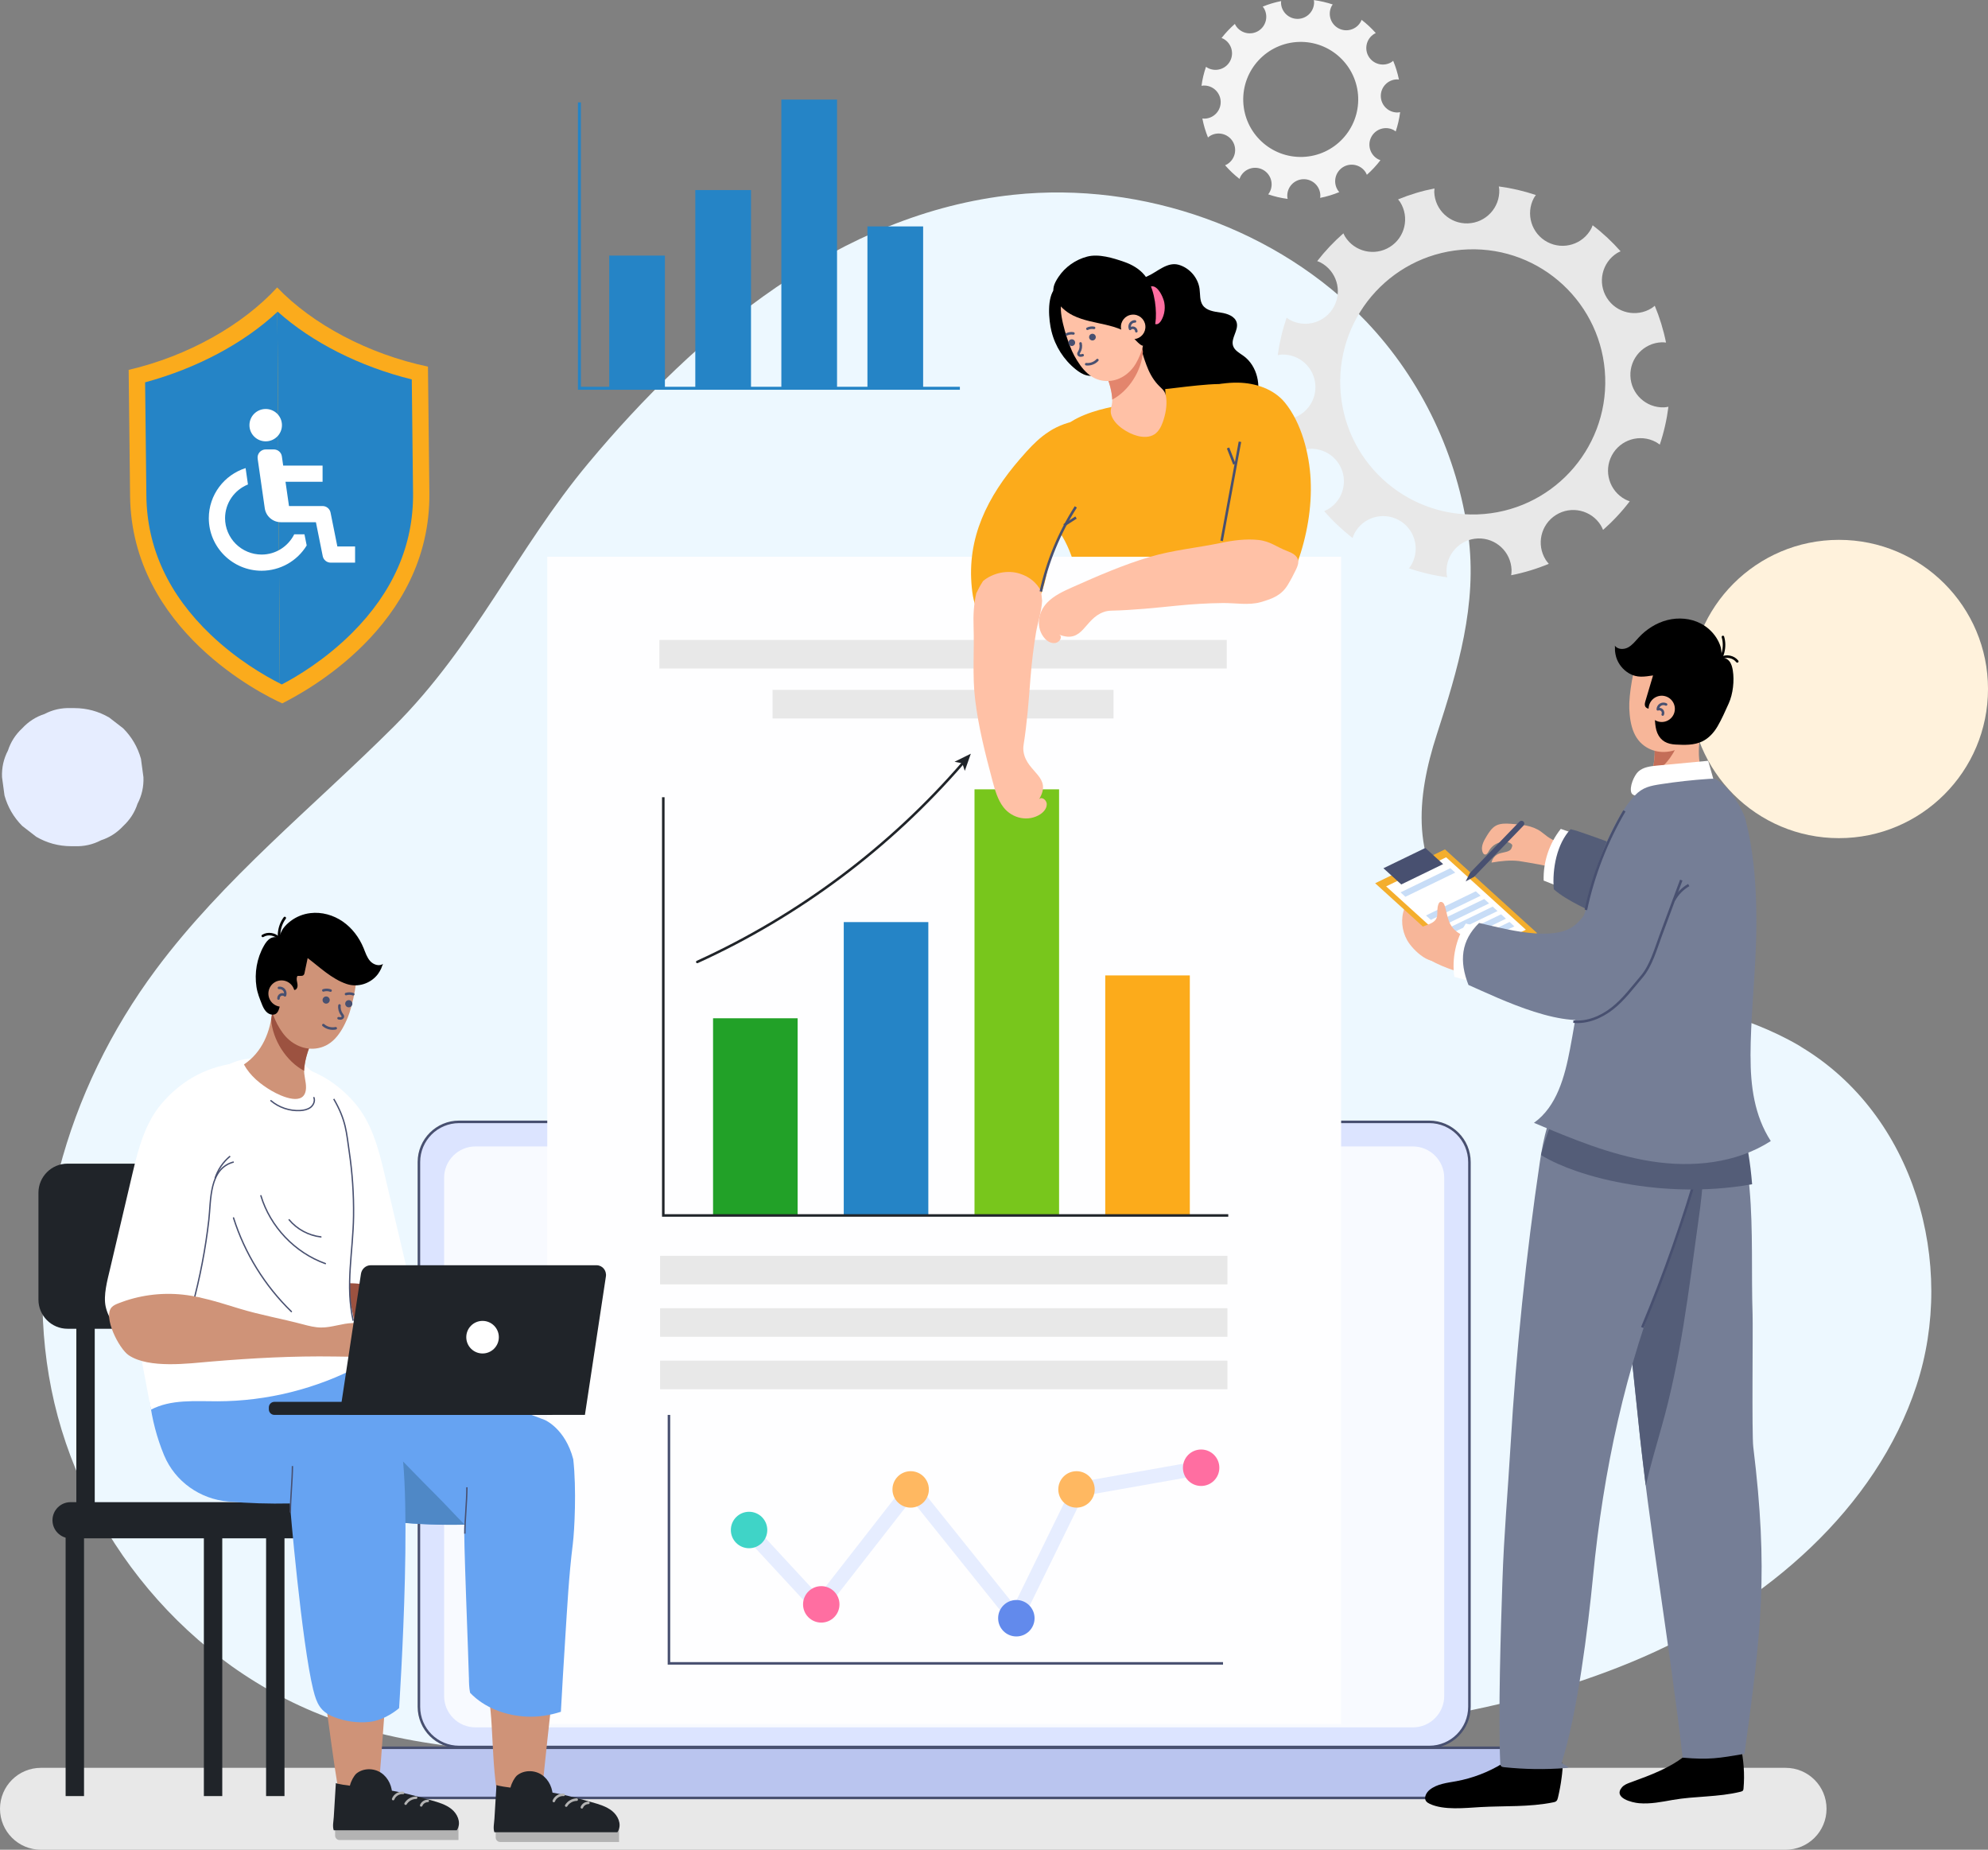 <svg width="588" height="547" viewBox="0 0 588 547" fill="none" xmlns="http://www.w3.org/2000/svg">
<rect x="0" y="0" width="588" height="547" fill="#808080" stroke="none"/>
<g clip-path="url(#clip0_51_5)">
<path d="M528.136 547H12.106C5.414 547 0 541.584 0 534.888C0 528.193 5.414 522.777 12.106 522.777H528.136C534.829 522.777 540.242 528.193 540.242 534.888C540.242 541.584 534.829 547 528.136 547Z" fill="#E8E8E8"/>
<path d="M532.611 309.488C532.394 309.352 532.176 309.23 531.945 309.093C516.289 299.976 497.83 296.465 480.052 292.069C463.525 287.986 444.972 282.502 432.281 270.458C416.856 255.816 419.005 235.634 424.936 217.303C431.166 198.06 437.042 178.668 434.28 158.241C431.138 134.957 420.665 112.476 404.015 95.002C378.185 67.894 338.153 53.523 299.808 57.592C248.351 63.049 206.088 98.54 174.001 136.998C152.944 162.229 140.525 190.875 116.504 214.84C92.768 238.519 66.094 259.857 46.125 286.694C19.533 322.416 6.584 367.964 15.207 410.886C23.845 453.808 55.375 492.974 98.562 508.474C126.066 518.34 156.236 518.544 185.644 518.626C246.746 518.789 307.915 518.939 368.813 514.312C408.885 511.264 449.501 505.943 486.01 490.02C522.519 474.098 554.851 446.133 566.821 409.825C578.71 373.748 566.345 329.643 532.598 309.515L532.611 309.488Z" fill="#EDF8FF"/>
<path d="M41.691 224.393C40.725 220.937 38.971 217.929 36.441 215.384C35.067 214.323 33.693 213.261 32.305 212.186C29.122 210.335 25.695 209.41 22.009 209.396H21.002C18.186 209.288 15.575 209.873 13.14 211.152C10.61 211.968 8.42 213.384 6.57 215.371C4.584 217.221 3.169 219.412 2.353 221.944C1.075 224.38 0.49 226.992 0.598 229.809C0.843 231.619 1.088 233.429 1.333 235.239C2.299 238.696 4.053 241.703 6.584 244.248C7.957 245.31 9.331 246.371 10.719 247.446C13.902 249.297 17.329 250.222 21.015 250.236H22.022C24.838 250.345 27.449 249.76 29.884 248.48C32.414 247.664 34.604 246.249 36.454 244.262C38.44 242.411 39.855 240.22 40.671 237.689C41.95 235.253 42.534 232.64 42.426 229.823C42.181 228.013 41.936 226.203 41.691 224.393Z" fill="#E6EDFF"/>
<path d="M543.915 247.854C568.262 247.854 588 228.108 588 203.749C588 179.39 568.262 159.643 543.915 159.643C519.568 159.643 499.83 179.39 499.83 203.749C499.83 228.108 519.568 247.854 543.915 247.854Z" fill="#FFF2DC"/>
<path d="M378.96 0.313C377.056 0.694 375.219 1.238 373.478 1.96C373.587 2.096 373.696 2.218 373.791 2.368C375.219 4.654 374.526 7.675 372.24 9.118C369.955 10.547 366.935 9.853 365.494 7.566C365.398 7.403 365.33 7.226 365.249 7.063C363.807 8.329 362.488 9.73 361.304 11.241C361.467 11.309 361.644 11.363 361.807 11.445C364.188 12.71 365.099 15.677 363.834 18.059C362.569 20.44 359.604 21.352 357.223 20.086C357.033 19.991 356.87 19.855 356.707 19.746C356.081 21.556 355.632 23.434 355.374 25.38C355.578 25.353 355.768 25.299 355.986 25.299C358.679 25.203 360.95 27.313 361.046 30.021C361.141 32.715 359.033 34.988 356.326 35.083C356.094 35.083 355.863 35.056 355.632 35.042C355.999 36.988 356.571 38.866 357.291 40.649C357.468 40.499 357.645 40.35 357.836 40.227C360.121 38.798 363.14 39.492 364.582 41.779C366.011 44.065 365.317 47.086 363.032 48.529C362.814 48.665 362.583 48.76 362.352 48.869C363.644 50.352 365.072 51.713 366.623 52.91C366.704 52.679 366.786 52.448 366.908 52.216C368.173 49.835 371.139 48.923 373.519 50.189C375.899 51.454 376.811 54.421 375.546 56.803C375.423 57.047 375.26 57.265 375.097 57.469C376.947 58.109 378.865 58.558 380.851 58.817C380.796 58.572 380.755 58.313 380.742 58.054C380.647 55.36 382.755 53.087 385.462 52.992C388.155 52.897 390.427 55.006 390.522 57.714C390.522 57.986 390.508 58.259 390.467 58.517C392.426 58.136 394.33 57.551 396.126 56.803C395.963 56.612 395.786 56.422 395.65 56.19C394.222 53.904 394.915 50.883 397.201 49.44C399.486 48.011 402.505 48.705 403.947 50.992C404.083 51.223 404.192 51.454 404.287 51.686C405.77 50.379 407.103 48.937 408.3 47.372C408.069 47.29 407.851 47.208 407.634 47.1C405.253 45.834 404.342 42.867 405.607 40.486C406.872 38.104 409.837 37.193 412.217 38.458C412.435 38.581 412.626 38.717 412.816 38.866C413.428 37.043 413.877 35.138 414.122 33.164C413.904 33.205 413.687 33.246 413.469 33.26C410.776 33.355 408.504 31.245 408.409 28.537C408.314 25.843 410.422 23.57 413.129 23.475C413.347 23.475 413.564 23.502 413.768 23.516C413.374 21.597 412.802 19.746 412.068 17.977C411.918 18.099 411.769 18.236 411.605 18.345C409.32 19.773 406.301 19.079 404.859 16.793C403.43 14.507 404.124 11.486 406.409 10.043C406.573 9.934 406.763 9.866 406.926 9.785C405.648 8.342 404.247 7.036 402.723 5.865C402.655 6.029 402.601 6.192 402.519 6.355C401.254 8.737 398.289 9.649 395.908 8.383C393.528 7.117 392.617 4.151 393.882 1.769C393.963 1.606 394.086 1.47 394.181 1.32C392.385 0.721 390.522 0.286 388.604 0.027C388.631 0.191 388.672 0.354 388.672 0.517C388.767 3.212 386.659 5.484 383.952 5.58C381.259 5.675 378.987 3.565 378.892 0.857C378.892 0.68 378.919 0.504 378.933 0.327L378.96 0.313ZM384.115 12.398C393.501 12.071 401.376 19.406 401.717 28.796C402.043 38.186 394.711 46.065 385.326 46.406C375.94 46.732 368.064 39.397 367.724 30.007C367.398 20.617 374.73 12.738 384.115 12.398Z" fill="#F4F4F4"/>
<path d="M196.662 75.582H180.19V115.184H196.662V75.582Z" fill="#2584C6"/>
<path d="M222.125 56.204H205.653V115.184H222.125V56.204Z" fill="#2584C6"/>
<path d="M247.575 29.449H231.103V115.17H247.575V29.449Z" fill="#2584C6"/>
<path d="M273.039 66.955H256.566V115.184H273.039V66.955Z" fill="#2584C6"/>
<path d="M171.375 30.279V114.816H283.907" stroke="#2584C6" stroke-width="0.88" stroke-miterlimit="10"/>
<path d="M424.283 55.727C420.542 56.462 416.938 57.551 413.51 58.966C413.714 59.239 413.945 59.47 414.136 59.769C416.951 64.274 415.591 70.207 411.089 73.024C406.586 75.841 400.656 74.48 397.84 69.976C397.636 69.663 397.514 69.323 397.35 68.996C394.507 71.486 391.909 74.235 389.597 77.216C389.923 77.352 390.263 77.447 390.59 77.624C395.283 80.114 397.065 85.939 394.575 90.634C392.086 95.329 386.264 97.111 381.572 94.621C381.204 94.43 380.892 94.172 380.551 93.941C379.327 97.492 378.443 101.208 377.913 105.018C378.307 104.95 378.688 104.868 379.11 104.855C384.415 104.664 388.876 108.815 389.066 114.136C389.257 119.443 385.108 123.907 379.79 124.097C379.327 124.111 378.878 124.057 378.429 124.002C379.164 127.826 380.266 131.514 381.708 135.025C382.048 134.739 382.388 134.44 382.782 134.181C387.285 131.364 393.215 132.725 396.031 137.23C398.847 141.734 397.486 147.668 392.984 150.485C392.562 150.757 392.1 150.947 391.651 151.138C394.181 154.05 396.997 156.717 400.057 159.085C400.22 158.623 400.37 158.173 400.615 157.724C403.104 153.029 408.926 151.247 413.619 153.737C418.311 156.227 420.093 162.052 417.604 166.747C417.346 167.223 417.046 167.645 416.734 168.053C420.365 169.305 424.147 170.203 428.051 170.707C427.955 170.217 427.86 169.714 427.847 169.196C427.656 163.889 431.805 159.425 437.123 159.235C442.428 159.044 446.89 163.195 447.08 168.516C447.094 169.06 447.039 169.577 446.971 170.108C450.835 169.346 454.562 168.203 458.098 166.733C457.772 166.352 457.445 165.971 457.173 165.536C454.358 161.031 455.718 155.098 460.22 152.281C464.722 149.464 470.653 150.825 473.469 155.329C473.741 155.765 473.945 156.241 474.149 156.704C477.046 154.145 479.699 151.315 482.038 148.239C481.589 148.076 481.14 147.926 480.719 147.695C476.026 145.204 474.244 139.38 476.733 134.685C479.223 129.99 485.044 128.207 489.737 130.698C490.159 130.929 490.54 131.215 490.92 131.487C492.131 127.894 492.988 124.138 493.478 120.287C493.056 120.355 492.634 120.45 492.185 120.464C486.881 120.654 482.419 116.504 482.229 111.183C482.038 105.875 486.187 101.412 491.505 101.221C491.941 101.208 492.349 101.262 492.77 101.303C492.009 97.52 490.88 93.873 489.438 90.416C489.139 90.661 488.853 90.919 488.513 91.124C484.011 93.941 478.08 92.58 475.264 88.075C472.449 83.571 473.809 77.637 478.311 74.82C478.638 74.616 478.991 74.48 479.331 74.317C476.829 71.486 474.067 68.901 471.061 66.614C470.939 66.941 470.83 67.268 470.667 67.581C468.177 72.276 462.356 74.058 457.663 71.568C452.97 69.078 451.188 63.253 453.677 58.558C453.854 58.231 454.072 57.959 454.276 57.673C450.753 56.489 447.094 55.632 443.312 55.129C443.353 55.455 443.435 55.768 443.448 56.095C443.639 61.402 439.49 65.866 434.172 66.056C428.867 66.247 424.405 62.096 424.215 56.775C424.215 56.422 424.256 56.081 424.283 55.727ZM434.226 73.745C455.854 72.983 474.013 89.899 474.775 111.55C475.536 133.188 458.629 151.355 436.987 152.118C415.36 152.88 397.201 135.964 396.425 114.313C395.664 92.675 412.571 74.507 434.213 73.745H434.226Z" fill="#E8E8E8"/>
<path d="M367.82 105.263C366.636 104.392 365.167 103.671 364.718 102.283C363.984 100.037 366.378 97.71 365.793 95.424C365.29 93.505 363.018 92.729 361.059 92.444C359.101 92.144 356.856 91.886 355.727 90.239C354.802 88.878 355.02 87.068 354.802 85.435C354.367 82.142 351.837 79.216 348.64 78.304C345.24 77.338 342.275 80.427 339.432 81.666C336.33 83.013 334.44 85.666 333.746 89.014C333.079 92.212 333.555 95.546 334.249 98.731C334.943 101.915 335.868 105.086 336.113 108.352C336.385 111.986 335.569 115.184 334.576 118.613C333.909 120.94 333.746 124.206 334.997 126.356C336.235 128.466 338.724 129.459 341.078 130.14C345.634 131.46 350.45 132.167 355.142 131.46C359.59 130.793 363.902 128.711 366.799 125.295C368.853 123.58 370.513 121.416 371.438 118.899C373.179 114.163 371.9 108.243 367.833 105.263H367.82Z" fill="black"/>
<path d="M344.206 88.783C344.777 90.756 344.519 92.961 343.485 94.743C343.145 95.329 342.615 95.927 341.935 95.873C341.159 95.819 340.724 94.975 340.479 94.226C339.799 92.199 339.377 90.076 339.2 87.939C339.092 86.633 339.336 84.265 341.2 84.714C342.642 85.068 343.812 87.504 344.179 88.769L344.206 88.783Z" fill="#FF6EA1"/>
<path d="M344.192 120.831C342.819 125.608 335.052 127.921 330.577 122.41C330.032 121.729 329.516 121.022 329.026 120.301C324.211 121.253 317.029 123.349 313.819 127.268C312.785 128.534 312.268 130.14 311.805 131.718C310.119 137.434 308.731 143.245 307.63 149.11C307.507 149.777 307.385 150.485 307.616 151.124C307.888 151.913 308.622 152.431 309.289 152.961C315.954 158.214 317.695 166.706 319.899 174.368C323.231 186.003 324.755 202.116 328.087 213.751C338.983 214.595 384.401 204.28 389.855 199.489C382.02 185.377 375.682 159.915 373.193 142.197C372.145 134.685 369.193 127.54 366.323 120.518C365.657 118.872 365.045 115.075 363.793 114.013C362.134 112.598 346.314 114.993 344.641 115.048C344.696 115.987 344.75 116.912 344.764 117.851C344.791 118.94 344.465 119.892 344.192 120.831Z" fill="#FCAB1B"/>
<path d="M328.006 113.129C327.475 111.469 326.768 109.89 325.87 108.434C328.577 108.352 331.107 107.481 333.324 105.903C334.412 105.127 335.392 104.215 336.317 103.262C336.643 102.922 337.16 102.065 337.691 101.439C336.97 102.283 338.738 106.991 339.092 107.957C339.826 109.972 340.874 111.972 342.315 113.578C343.744 115.17 344.682 115.429 344.941 117.674C345.213 120.042 344.709 122.655 343.907 124.873C343.404 126.261 342.669 127.649 341.431 128.452C339.976 129.378 338.099 129.337 336.426 128.901C333.61 128.166 329.747 125.812 328.74 122.873C328.21 121.335 328.808 120.545 328.944 118.953C329.121 117.021 328.604 114.98 328.019 113.142L328.006 113.129Z" fill="#FFC1A6"/>
<path d="M328.958 118.164C328.958 118.001 328.958 117.851 328.944 117.688C328.808 116.15 328.482 114.599 328.006 113.129C327.475 111.469 326.768 109.89 325.87 108.434C328.577 108.352 331.107 107.481 333.324 105.903C334.412 105.127 335.392 104.215 336.317 103.262C336.643 102.922 337.16 102.065 337.691 101.439C337.772 102.31 337.895 103.181 338.044 104.038C337.677 109.618 333.855 115.633 328.958 118.178V118.164Z" fill="#E3856D"/>
<path d="M311.016 98.01C312.091 102.392 314.648 106.406 318.171 109.223C319.137 109.999 320.184 110.693 321.381 110.992C322.578 111.292 323.925 111.156 324.891 110.393C326.265 109.305 326.496 107.345 326.591 105.59C326.782 102.31 326.89 99.003 326.278 95.778C325.666 92.552 324.279 89.395 321.871 87.163C319.899 85.34 314.499 82.7 312.118 85.204C309.534 87.939 310.2 94.73 311.003 97.996L311.016 98.01Z" fill="black"/>
<path d="M313.832 90.293C314.295 87.204 317.777 89.504 320.606 88.198C323.068 87.055 324.932 86.075 327.706 86.265C330.168 86.442 332.631 87.408 334.358 89.218C334.82 89.708 335.256 90.212 335.65 90.715C336.738 92.539 337.759 94.403 338.52 96.39C338.52 96.431 338.534 96.485 338.548 96.526C338.806 100.486 337.854 104.215 335.99 107.44C334.181 110.57 330.93 112.761 327.312 112.68C325.38 112.639 323.503 111.999 321.789 110.53C320.076 109.06 318.824 107.141 317.736 105.168C316.077 102.16 313.315 93.682 313.832 90.293Z" fill="#FFC1A6"/>
<path d="M327.298 96.091C323.939 95.301 320.47 94.811 317.382 93.287C315.124 92.171 313.057 90.334 312.037 87.994C311.003 85.612 311.71 83.938 313.084 81.883C315.029 78.944 318.158 76.766 321.558 75.882C324.972 74.984 329.244 76.304 332.522 77.447C334.793 78.236 336.97 79.488 338.507 81.339C341.173 84.564 342.084 90.117 341.867 94.199C341.771 95.941 341.309 97.506 340.833 99.153C340.452 100.514 339.758 102.051 338.18 102.242C337.092 102.378 334.929 99.289 333.828 98.595C332.086 97.506 330.114 96.812 328.142 96.308C327.856 96.24 327.584 96.172 327.298 96.104V96.091Z" fill="black"/>
<path d="M322.13 99.792C322.184 100.337 322.674 100.731 323.218 100.677C323.762 100.622 324.156 100.133 324.102 99.588C324.047 99.044 323.558 98.649 323.014 98.704C322.47 98.758 322.075 99.248 322.13 99.792Z" fill="#485070"/>
<path d="M323.599 96.962C322.932 96.826 322.238 96.921 321.626 97.22" stroke="#485070" stroke-width="0.75" stroke-miterlimit="10" stroke-linecap="round"/>
<path d="M316.022 101.425C316.077 101.97 316.566 102.364 317.11 102.31C317.654 102.255 318.049 101.766 317.994 101.221C317.94 100.677 317.45 100.282 316.906 100.337C316.362 100.391 315.968 100.881 316.022 101.425Z" fill="#485070"/>
<path d="M317.491 98.608C316.825 98.472 316.131 98.567 315.519 98.867" stroke="#485070" stroke-width="0.75" stroke-miterlimit="10" stroke-linecap="round"/>
<path d="M319.6 101.548C319.804 102.405 319.654 103.331 319.205 104.079C319.083 104.27 318.947 104.487 318.987 104.705C319.028 104.95 319.273 105.113 319.504 105.141C319.749 105.168 319.994 105.1 320.225 105.032" stroke="#485070" stroke-width="0.75" stroke-miterlimit="10" stroke-linecap="round"/>
<path d="M324.578 106.474C323.748 107.372 322.483 107.835 321.273 107.699" stroke="#485070" stroke-width="0.75" stroke-miterlimit="10" stroke-linecap="round"/>
<path d="M338.765 96.295C338.969 98.282 337.527 100.064 335.528 100.269C333.542 100.473 331.76 99.03 331.556 97.03C331.352 95.043 332.794 93.26 334.793 93.056C336.779 92.852 338.561 94.294 338.765 96.295Z" fill="#FFC1A6"/>
<path d="M335.705 95.043C335.174 95.029 334.644 95.301 334.358 95.751C334.072 96.2 334.032 96.785 334.249 97.261C334.535 96.948 335.011 96.826 335.405 96.975C335.8 97.125 336.086 97.533 336.099 97.955" stroke="#485070" stroke-width="0.75" stroke-linecap="round" stroke-linejoin="round"/>
<path d="M422.732 331.752H135.792C129.226 331.752 123.903 337.077 123.903 343.646V504.718C123.903 511.287 129.226 516.612 135.792 516.612H422.732C429.298 516.612 434.621 511.287 434.621 504.718V343.646C434.621 337.077 429.298 331.752 422.732 331.752Z" fill="#DCE4FF" stroke="#485070" stroke-width="0.75" stroke-miterlimit="10"/>
<path d="M457.622 516.843H100.902C100.902 525.036 107.54 531.677 115.728 531.677H442.782C450.97 531.677 457.608 525.036 457.608 516.843H457.622Z" fill="#BAC5EF" stroke="#485070" stroke-width="0.75" stroke-miterlimit="10"/>
<path d="M417.876 339.019H140.648C135.517 339.019 131.357 343.18 131.357 348.314V501.52C131.357 506.653 135.517 510.815 140.648 510.815H417.876C423.007 510.815 427.166 506.653 427.166 501.52V348.314C427.166 343.18 423.007 339.019 417.876 339.019Z" fill="#F8FAFF"/>
<path d="M283.39 335.222C283.39 336.501 282.356 337.522 281.091 337.522C279.826 337.522 278.793 336.488 278.793 335.222C278.793 333.956 279.826 332.922 281.091 332.922C282.356 332.922 283.39 333.956 283.39 335.222Z" fill="#333333"/>
<path d="M161.867 164.637L161.867 509.807H396.67V164.637H161.867Z" fill="#FEFEFF"/>
<path d="M300.828 482.427L269.584 443.479L242.407 478.317L218.847 452.842L221.935 449.997L242.134 471.839L269.529 436.715L299.958 474.643L317.627 438.566L354.911 431.966L355.632 436.103L320.456 442.322L300.828 482.427Z" fill="#E6EDFF"/>
<path d="M360.651 434.034C360.651 431.054 358.244 428.645 355.265 428.645C352.286 428.645 349.878 431.054 349.878 434.034C349.878 437.015 352.286 439.423 355.265 439.423C358.244 439.423 360.651 437.015 360.651 434.034Z" fill="#FF6EA1"/>
<path d="M305.997 478.535C305.997 475.555 303.59 473.146 300.611 473.146C297.632 473.146 295.224 475.555 295.224 478.535C295.224 481.515 297.632 483.924 300.611 483.924C303.59 483.924 305.997 481.515 305.997 478.535Z" fill="#628AEC"/>
<path d="M323.789 440.444C323.789 437.464 321.381 435.055 318.403 435.055C315.424 435.055 313.016 437.464 313.016 440.444C313.016 443.424 315.424 445.833 318.403 445.833C321.381 445.833 323.789 443.424 323.789 440.444Z" fill="#FFB861"/>
<path d="M269.353 445.833C272.328 445.833 274.739 443.42 274.739 440.444C274.739 437.468 272.328 435.055 269.353 435.055C266.378 435.055 263.966 437.468 263.966 440.444C263.966 443.42 266.378 445.833 269.353 445.833Z" fill="#FFB861"/>
<path d="M242.91 479.828C245.885 479.828 248.296 477.415 248.296 474.439C248.296 471.462 245.885 469.05 242.91 469.05C239.935 469.05 237.523 471.462 237.523 474.439C237.523 477.415 239.935 479.828 242.91 479.828Z" fill="#FF6EA1"/>
<path d="M226.941 452.447C226.941 449.467 224.533 447.058 221.554 447.058C218.575 447.058 216.168 449.467 216.168 452.447C216.168 455.427 218.575 457.836 221.554 457.836C224.533 457.836 226.941 455.427 226.941 452.447Z" fill="#3FD4C7"/>
<path d="M197.859 418.412V491.885H361.739" stroke="#485070" stroke-width="0.75" stroke-miterlimit="10"/>
<path d="M235.918 301.119H210.904V359.241H235.918V301.119Z" fill="#22A128"/>
<path d="M274.576 272.677H249.561V359.241H274.576V272.677Z" fill="#2584C6"/>
<path d="M206.238 284.462C236.272 270.785 263.286 250.549 284.859 225.577" stroke="#202429" stroke-width="0.75" stroke-miterlimit="10" stroke-linecap="round"/>
<path d="M287.144 222.883L285.363 227.959L284.628 225.727L282.329 225.264L287.144 222.883Z" fill="#202429"/>
<path d="M313.247 233.416H288.233V359.241H313.247V233.416Z" fill="#78C61C"/>
<path d="M351.919 288.449H326.904V359.241H351.919V288.449Z" fill="#FCAB1B"/>
<path d="M196.186 235.756V359.432H363.29" stroke="#202429" stroke-width="0.75" stroke-miterlimit="10"/>
<path d="M363.045 371.367H195.234V379.818H363.045V371.367Z" fill="#E8E8E8"/>
<path d="M329.352 204.007H228.505V212.458H329.352V204.007Z" fill="#E8E8E8"/>
<path d="M362.841 189.242H195.03V197.693H362.841V189.242Z" fill="#E8E8E8"/>
<path d="M363.045 386.867H195.234V395.318H363.045V386.867Z" fill="#E8E8E8"/>
<path d="M363.045 402.367H195.234V410.818H363.045V402.367Z" fill="#E8E8E8"/>
<path d="M356.679 114.367C354.721 114.83 352.776 115.374 350.858 115.919C350.531 116.014 350.191 116.109 349.946 116.327C349.593 116.64 349.47 117.116 349.375 117.579C348.11 123.73 349.837 131.868 353.796 136.808C354.993 138.305 356.407 139.598 357.7 141.013C358.978 142.401 360.678 143.653 361.821 145.123C363.154 146.824 363.712 149.573 364.337 151.6C365.752 156.268 366.636 161.099 366.949 165.958C367.153 169.196 367.303 172.871 369.792 174.953C372.254 177.021 376.144 176.491 378.674 174.531C381.204 172.571 382.646 169.509 383.721 166.488C386.523 158.65 388.06 150.185 387.652 141.843C387.285 134.236 384.959 125.077 380.048 119.062C376.756 115.034 371.343 113.238 366.147 113.156C362.95 113.102 359.794 113.632 356.679 114.367Z" fill="#FCAB1B"/>
<path d="M361.331 159.943C363.14 150.172 364.936 140.401 366.745 130.63" stroke="#485070" stroke-width="0.75" stroke-miterlimit="10"/>
<path d="M363.222 132.467C363.848 134.059 364.473 135.665 365.099 137.257" stroke="#485070" stroke-width="0.75" stroke-miterlimit="10"/>
<path d="M326.414 180.995C327.081 180.75 327.802 180.614 328.577 180.587C335.174 180.437 341.622 179.757 348.273 179.09C352.735 178.641 357.196 178.382 361.631 178.328C365.208 178.273 369.357 179.063 372.852 178.069C376.539 177.021 379.055 175.987 380.905 172.939C381.803 171.455 382.605 169.945 383.326 168.421C383.748 167.523 384.142 166.556 383.952 165.645C383.666 164.297 382.184 163.481 380.728 162.95C377.64 161.807 375.723 160.038 372.172 159.67C368.568 159.303 364.759 159.766 361.127 160.541C354.054 162.025 346.967 162.637 340.03 164.706C332.182 167.046 324.687 170.312 317.26 173.619C314.539 174.83 311.737 176.123 309.779 178.151C306.759 181.254 306.432 185.881 309.003 188.779C309.751 189.623 310.894 190.358 312.2 190.127C313.506 189.895 314.376 188.181 313.274 187.677C320.416 190.426 320.606 183.077 326.414 180.995Z" fill="#FFC1A6"/>
<path d="M304.079 182.125L304.134 181.689C304.025 181.961 303.916 182.22 303.807 182.492C303.902 182.37 303.998 182.247 304.079 182.125Z" fill="#FCAB1B"/>
<path d="M322.606 126.874C322.198 126.098 321.599 125.458 320.783 124.982C318.471 123.635 313.628 125.703 311.561 126.846C311.112 127.091 310.69 127.35 310.255 127.649C307.752 129.228 305.562 131.392 303.644 133.501C302.978 134.236 302.325 134.971 301.685 135.719C292.096 146.81 285.893 159.017 287.444 173.864C287.77 177.049 288.409 180.464 290.776 182.615C292.653 184.316 295.401 184.901 297.89 184.438C300.257 184.003 302.42 182.723 304.188 181.09L304.12 181.703C304.243 181.417 304.351 181.131 304.474 180.832C308.255 177.158 309.139 172.081 310.064 167.128V167.101C313.07 159.711 316.077 152.335 319.083 144.946C320.524 141.421 325.163 131.718 322.592 126.887L322.606 126.874Z" fill="#FCAB1B"/>
<path d="M307.276 236.45C311.411 229.687 303.862 228.557 302.773 222.515C302.651 221.821 302.624 221.086 302.746 220.311C303.794 213.724 304.27 207.219 304.787 200.496C305.14 196.006 305.684 191.528 306.419 187.092C306.922 184.098 308.078 180.777 308.228 177.675C308.16 176.681 308.038 175.688 307.874 174.722C306.664 172.449 304.719 170.639 301.658 169.646C298.053 168.475 293.714 169.373 290.776 171.809C290.015 172.966 289.348 174.191 288.763 175.429C288.001 178.641 287.838 182.043 287.961 185.35C288.205 192.59 287.552 199.721 288.423 206.892C289.402 215.003 291.416 222.883 293.497 230.694C294.258 233.552 295.075 236.505 296.802 238.723C299.455 242.112 304.161 243.037 307.629 240.832C308.622 240.193 309.602 239.145 309.602 237.825C309.602 236.505 307.997 235.416 307.262 236.437L307.276 236.45Z" fill="#FFC1A6"/>
<path d="M307.861 174.926C309.792 166.066 313.315 157.547 318.198 149.899" stroke="#485070" stroke-width="0.75" stroke-miterlimit="10"/>
<path d="M314.716 155.329L318.253 153.043" stroke="#485070" stroke-width="0.75" stroke-miterlimit="10"/>
<path d="M104.819 326.05C109.879 331.834 111.96 339.645 113.674 346.953C115.892 356.397 118.122 365.855 120.339 375.3C120.856 377.518 121.387 379.75 121.455 382.036C121.564 385.697 120.516 390.337 119.659 393.862C118.558 398.38 115.851 398.108 111.838 397.699C105.472 397.073 96.821 395.141 92.523 389.956C90.483 387.493 89.829 384.186 89.231 381.042C88.428 376.715 87.612 372.387 86.81 368.046C83.504 350.355 80.199 332.106 83.94 314.496C92.849 315.816 99.623 320.089 104.819 326.036V326.05Z" fill="white"/>
<path d="M114.164 382.009C116.98 383.342 119.673 385.057 122.38 386.69C126.678 389.276 131.167 391.099 135.574 393.508C136.825 394.188 138.104 394.869 139.478 395.114C141.831 395.536 144.32 394.637 146.701 394.964C149.87 395.386 152.577 398.217 153.733 401.959C155.665 408.26 151.135 405.919 148.129 405.361C145.789 404.926 143.436 404.504 141.097 404.068C131.874 402.381 123.033 401.564 113.593 401.074C108.465 400.802 99.419 400.925 95.583 396.257C93.72 393.984 91.652 384.064 94.114 381.614C94.577 381.151 95.134 380.947 95.692 380.757C100.616 379.124 105.663 379.056 110.423 380.525C111.702 380.92 112.953 381.423 114.164 382.009Z" fill="#9C5240"/>
<path d="M110.832 454.91H20.866C17.914 454.91 15.52 452.515 15.52 449.562C15.52 446.609 17.914 444.214 20.866 444.214H110.832C113.783 444.214 116.177 446.609 116.177 449.562C116.177 452.515 113.783 454.91 110.832 454.91Z" fill="#202429"/>
<path d="M90.36 344.109H19.982C15.226 344.109 11.371 347.965 11.371 352.723V384.322C11.371 389.08 15.226 392.936 19.982 392.936H90.36C95.115 392.936 98.97 389.08 98.97 384.322V352.723C98.97 347.965 95.115 344.109 90.36 344.109Z" fill="#202429"/>
<path d="M28.021 384.989H22.58V449.957H28.021V384.989Z" fill="#202429"/>
<path d="M86.715 384.989H81.274V449.957H86.715V384.989Z" fill="#202429"/>
<path d="M65.74 452.216H60.299V531.132H65.74V452.216Z" fill="#202429"/>
<path d="M24.851 452.216H19.41V531.132H24.851V452.216Z" fill="#202429"/>
<path d="M112.069 452.216H106.628V531.132H112.069V452.216Z" fill="#202429"/>
<path d="M84.144 452.216H78.703V531.132H84.144V452.216Z" fill="#202429"/>
<path d="M166.492 479.909C163.404 480.563 161.282 480.712 157.637 481.229C152.332 481.978 147.027 482.604 141.695 483.053C143.083 492.647 144.348 501.084 144.674 502.772C146.061 510.121 145.3 528.533 148.578 535.514C152.563 536.004 156.018 535.351 159.745 535.052C161.731 516.639 163.35 498.159 166.492 479.909Z" fill="#CF9378"/>
<path d="M138.703 496.076C138.703 497.573 138.743 499.125 139.043 500.581C143.259 505.044 149.584 507.331 155.665 507.63C159.228 507.807 162.643 507.249 165.894 506.201C166.288 499.016 166.71 491.83 167.172 484.645C167.771 475.296 168.247 465.96 169.417 456.652C169.933 452.515 170.546 440.254 169.553 431.517C167.172 422.385 161.106 419.895 161.106 419.895C161.106 419.895 144.157 413.186 131.181 410.328C115.252 406.831 99.052 404.232 83.028 400.734C75.329 399.06 62.448 399.36 58.463 407.797C53.865 417.541 63.033 430.496 70.419 436.13C78.064 441.955 87.49 444.894 96.876 446.949C110.151 449.848 123.781 451.154 137.37 450.841C136.934 450.841 138.662 492.688 138.689 496.063L138.703 496.076Z" fill="#66A3F2"/>
<path d="M137.37 450.936C137.37 450.936 137.424 450.896 137.451 450.868C134.486 447.929 131.697 444.813 128.732 441.873C124.325 437.491 120.04 432.987 115.674 428.577C106.982 419.827 98.236 411.104 89.734 402.163C87.504 401.714 85.273 401.238 83.042 400.761C75.343 399.087 62.462 399.387 58.476 407.824C53.879 417.568 63.047 430.523 70.433 436.157C78.077 441.982 87.504 444.921 96.889 446.976C110.165 449.875 123.795 451.181 137.383 450.868C137.383 450.868 137.37 450.909 137.356 450.95L137.37 450.936Z" fill="#4F88C6"/>
<path d="M137.492 453.522C137.506 449.263 138.091 444.064 138.104 439.805" stroke="#485070" stroke-width="0.4" stroke-miterlimit="10"/>
<path d="M148.428 415.799C137.03 412.138 126.637 408.736 109.907 406.477" stroke="#485070" stroke-width="0.75" stroke-miterlimit="10"/>
<path d="M146.619 540.754H183.1V544.7H147.925C147.204 544.7 146.619 544.115 146.619 543.394V540.754Z" fill="#B3B3B3"/>
<path d="M182.597 541.829C182.72 541.638 182.842 541.461 182.937 541.243C183.821 539.297 182.788 536.957 181.087 535.569C179.387 534.181 177.183 533.555 175.034 532.942C170.45 531.649 166.043 530.425 161.323 529.785C160.085 529.608 146.796 528.397 146.85 527.798C146.646 531.146 146.442 534.494 146.238 537.855C146.157 539.243 145.803 540.604 146.225 541.815H182.584L182.597 541.829Z" fill="#202429"/>
<path d="M152.903 525.049C154.93 523.375 158.072 523.375 160.249 524.845C162.425 526.315 163.608 529.037 163.486 531.649C163.459 532.139 163.377 532.67 163.01 532.983C162.643 533.31 162.112 533.337 161.622 533.337C159.528 533.364 157.433 533.391 155.338 533.405C154.032 533.418 152.359 533.718 151.462 532.548C149.856 530.479 151.339 526.587 152.903 525.036V525.049Z" fill="#202429"/>
<path d="M166.723 530.765C165.499 530.642 164.234 531.418 163.799 532.588" stroke="#B3B3B3" stroke-width="0.75" stroke-miterlimit="10" stroke-linecap="round"/>
<path d="M167.471 533.949C168.111 532.888 169.321 532.194 170.573 532.18" stroke="#B3B3B3" stroke-width="0.75" stroke-miterlimit="10" stroke-linecap="round"/>
<path d="M172.096 534.453C172.395 533.677 173.198 533.133 174.028 533.133" stroke="#B3B3B3" stroke-width="0.75" stroke-miterlimit="10" stroke-linecap="round"/>
<path d="M106.043 474.956C101.378 475.609 96.685 476.153 91.992 476.589C95.543 494.049 97.175 511.835 100.072 529.418C104.058 529.404 107.689 528.56 111.933 528.655C112.736 523.334 114.368 491.735 116.857 473.2C112.573 474.262 110.41 474.343 106.043 474.969V474.956Z" fill="#CF9378"/>
<path d="M92.686 499.819C93.652 503.752 94.781 506.16 98.644 507.698C102.004 509.032 105.676 509.576 109.267 509.195C114.096 508.678 118.041 505.126 118.041 505.126C118.041 505.126 123.033 430.564 116.817 421.011C109.213 409.321 92.55 406.926 79.573 404.068C68.202 401.564 56.694 399.537 45.214 397.305C42.412 407.933 44.439 420.439 48.492 430.251C48.519 430.306 48.533 430.347 48.56 430.401C51.784 438.103 59.17 443.316 67.481 444.023C73.561 444.54 79.669 444.731 85.763 444.595C85.681 444.595 89.218 485.747 92.672 499.819H92.686Z" fill="#66A3F2"/>
<path d="M85.885 447.249C85.898 442.989 86.483 437.791 86.497 433.531" stroke="#485070" stroke-width="0.4" stroke-miterlimit="10"/>
<path d="M99.12 540.182H135.601V544.129H100.426C99.705 544.129 99.12 543.543 99.12 542.822V540.182Z" fill="#B3B3B3"/>
<path d="M135.084 541.257C135.207 541.067 135.329 540.89 135.424 540.672C136.309 538.726 135.275 536.385 133.575 534.997C131.874 533.609 129.671 532.983 127.522 532.371C122.938 531.078 118.53 529.853 113.81 529.213C112.573 529.037 99.283 527.825 99.338 527.227C99.133 530.574 98.93 533.922 98.725 537.283C98.644 538.671 98.29 540.032 98.712 541.243H135.071L135.084 541.257Z" fill="#202429"/>
<path d="M105.404 524.478C107.431 522.804 110.573 522.804 112.749 524.273C114.926 525.743 116.109 528.465 115.987 531.078C115.96 531.568 115.878 532.098 115.511 532.411C115.143 532.738 114.613 532.765 114.123 532.765C112.028 532.792 109.934 532.82 107.839 532.833C106.533 532.847 104.86 533.146 103.962 531.976C102.357 529.907 103.84 526.015 105.404 524.464V524.478Z" fill="#202429"/>
<path d="M119.211 530.193C117.986 530.071 116.721 530.846 116.286 532.017" stroke="#B3B3B3" stroke-width="0.75" stroke-miterlimit="10" stroke-linecap="round"/>
<path d="M119.972 533.378C120.612 532.316 121.822 531.622 123.074 531.609" stroke="#B3B3B3" stroke-width="0.75" stroke-miterlimit="10" stroke-linecap="round"/>
<path d="M124.583 533.881C124.883 533.106 125.685 532.561 126.515 532.561" stroke="#B3B3B3" stroke-width="0.75" stroke-miterlimit="10" stroke-linecap="round"/>
<path d="M43.691 411.716C44.017 413.431 44.33 415.146 44.656 416.86C50.573 413.744 57.66 414.397 64.339 414.384C78.975 414.356 93.584 410.709 106.506 403.851C105.785 400.203 104.955 396.706 104.928 393.045C104.915 389.316 103.364 385.71 103.364 381.968C103.119 376.919 103.309 371.857 103.568 366.821C104.044 357.268 104.683 347.606 102.901 338.202C101.745 332.106 99.46 326.091 95.76 321.083C94.06 318.783 91.707 315.789 89.095 314.469C86.334 313.067 82.185 313.53 79.07 313.258C76.799 313.054 74.486 312.849 72.242 313.244C69.467 313.72 66.91 315.068 64.502 316.51C51.621 324.24 50.056 336.705 46.18 350.124C44.248 356.833 41.201 363.174 39.27 369.87C38.182 373.612 37.733 377.518 37.828 381.41C37.91 384.934 39.27 388.064 39.909 391.535C41.174 398.271 42.426 405.007 43.691 411.744V411.716Z" fill="white"/>
<path d="M80.131 325.492C82.511 327.52 85.695 328.581 88.809 328.404C89.898 328.336 91.013 328.105 91.87 327.452C92.727 326.785 93.244 325.587 92.849 324.58" stroke="#485070" stroke-width="0.4" stroke-miterlimit="10" stroke-linecap="round"/>
<path d="M77.166 353.594C79.927 362.766 87.218 370.441 96.236 373.666" stroke="#485070" stroke-width="0.4" stroke-miterlimit="10" stroke-linecap="round"/>
<path d="M85.518 360.711C87.857 363.514 91.299 365.365 94.917 365.773" stroke="#485070" stroke-width="0.4" stroke-miterlimit="10" stroke-linecap="round"/>
<path d="M69.072 360.153C72.378 370.618 78.322 380.226 86.184 387.86" stroke="#485070" stroke-width="0.4" stroke-miterlimit="10" stroke-linecap="round"/>
<path d="M98.712 324.975C102.412 331.344 102.466 334.963 103.296 340.584C104.221 346.871 104.656 353.226 104.574 359.582C104.438 370.237 102.085 379.995 104.466 390.568" stroke="#485070" stroke-width="0.4" stroke-miterlimit="10"/>
<path d="M90.972 311.244C91.53 309.461 92.305 307.76 93.271 306.195C90.36 306.1 87.64 305.161 85.273 303.473C84.103 302.643 83.056 301.663 82.049 300.642C81.695 300.275 81.151 299.35 80.58 298.683C79.995 305.092 77.601 311.121 72.147 314.782C73.983 318.157 77.084 320.688 80.403 322.607C83.246 324.253 90.346 327.452 90.51 321.681C90.564 319.79 89.816 318.048 89.979 316.129C90.115 314.469 90.483 312.822 90.986 311.244H90.972Z" fill="#CF9378"/>
<path d="M89.952 316.646C89.952 316.483 89.952 316.306 89.966 316.129C90.102 314.469 90.469 312.822 90.972 311.244C91.53 309.461 92.305 307.76 93.271 306.195C90.36 306.1 87.64 305.161 85.273 303.473C84.103 302.643 83.056 301.663 82.049 300.642C81.695 300.275 81.151 299.35 80.58 298.683C80.498 299.622 80.362 300.547 80.199 301.473C80.594 307.447 84.688 313.911 89.952 316.646Z" fill="#9C5240"/>
<path d="M48.057 326.05C42.997 331.834 40.916 339.645 39.202 346.953C36.985 356.397 34.754 365.855 32.537 375.3C31.761 378.579 30.524 383.056 31.258 386.391C32.047 390.024 34.659 393.385 37.828 395.291C41.188 397.305 46.302 398.23 50.002 396.515C53.62 394.828 57.755 393.127 60.381 389.956C62.421 387.493 63.074 384.186 63.672 381.042C64.475 376.715 65.291 372.387 66.094 368.046C69.399 350.355 72.704 332.106 68.964 314.496C60.054 315.816 53.28 320.089 48.084 326.036L48.057 326.05Z" fill="white"/>
<path d="M69.127 343.619C61.768 345.537 62.434 354.955 61.768 360.766C60.789 369.339 59.143 377.844 56.885 386.186" stroke="#485070" stroke-width="0.4" stroke-miterlimit="10"/>
<path d="M63.604 348.463C64.421 345.905 65.998 343.591 68.066 341.904" stroke="#485070" stroke-width="0.4" stroke-miterlimit="10"/>
<path d="M59.252 383.723C63.196 384.581 67.073 385.846 70.936 387.017C77.084 388.881 83.314 389.956 89.558 391.616C91.326 392.093 93.135 392.555 94.971 392.569C98.127 392.596 101.174 391.317 104.33 391.249C108.546 391.154 112.681 393.508 114.967 397.019C118.83 402.925 112.423 401.347 108.397 401.278C105.255 401.238 102.112 401.183 98.97 401.142C86.619 400.965 74.935 401.591 62.543 402.626C55.81 403.197 44.071 404.776 38.086 400.775C35.175 398.829 30.374 389.384 33.054 386.554C33.557 386.023 34.251 385.724 34.917 385.452C40.97 383.043 47.54 382.158 54.042 382.839C55.797 383.029 57.524 383.329 59.238 383.696L59.252 383.723Z" fill="#CF9378"/>
<path d="M162.792 414.547H81.165C80.256 414.547 79.519 415.284 79.519 416.194V416.765C79.519 417.675 80.256 418.412 81.165 418.412H162.792C163.701 418.412 164.438 417.675 164.438 416.765V416.194C164.438 415.284 163.701 414.547 162.792 414.547Z" fill="#202429"/>
<path d="M173.021 418.398H100.453L106.764 376.688C106.982 375.245 108.206 374.156 109.634 374.156H176.449C178.176 374.156 179.469 375.708 179.21 377.463L173.008 418.398H173.021Z" fill="#202429"/>
<path d="M142.729 400.244C145.388 400.244 147.544 398.087 147.544 395.427C147.544 392.766 145.388 390.609 142.729 390.609C140.07 390.609 137.914 392.766 137.914 395.427C137.914 398.087 140.07 400.244 142.729 400.244Z" fill="white"/>
<path d="M105.35 284.693C104.52 281.454 101.051 284.271 97.882 283.196C95.134 282.244 93.04 281.4 90.102 281.917C87.49 282.366 84.96 283.672 83.328 285.795C82.879 286.367 82.484 286.952 82.117 287.524C81.151 289.579 80.267 291.688 79.682 293.893C79.682 293.947 79.682 293.988 79.669 294.042C79.818 298.288 81.246 302.18 83.586 305.405C85.858 308.549 89.558 310.536 93.421 310.06C95.475 309.801 97.406 308.917 99.079 307.161C100.739 305.406 101.881 303.214 102.82 300.996C104.262 297.608 106.275 288.259 105.363 284.693H105.35Z" fill="#CF9378"/>
<path d="M90.047 287.864C90.074 287.728 90.102 287.565 90.142 287.374C90.428 286.027 90.714 284.666 90.999 283.319C94.413 285.877 98.113 289.511 102.534 290.98C105.88 292.096 109.648 290.858 111.77 288.068C112.151 287.565 112.437 287.02 112.722 286.462C112.845 286.204 113.185 285.129 113.307 285.033C112.124 285.85 110.423 285.265 109.471 284.19C108.519 283.115 108.084 281.699 107.54 280.366C106.261 277.249 104.153 274.432 101.378 272.513C98.603 270.595 95.148 269.615 91.802 270.023C89.694 270.268 87.653 271.084 85.966 272.364C85.137 272.99 84.348 273.738 83.736 274.596C83.45 274.99 82.253 277.154 82.743 277.576C81.995 276.936 80.825 277.004 79.968 277.494C79.111 277.998 78.526 278.841 78.05 279.699C75.969 283.346 75.221 287.714 75.86 291.865C76.146 293.716 76.812 295.335 77.492 297.05C78.05 298.451 78.961 300.03 80.662 300.057C83.015 300.112 82.756 296.152 83.423 294.11C83.681 293.307 83.627 292.3 84.579 292.069C85.545 291.824 87.109 293.661 87.857 292.164C88.129 291.62 87.993 290.98 87.871 290.382C87.748 289.783 87.653 289.13 87.98 288.612C88.007 288.558 89.231 288.612 89.408 288.558C89.843 288.408 89.966 288.177 90.034 287.85L90.047 287.864Z" fill="black"/>
<path d="M84.225 271.465C82.389 273.929 82.008 277.399 83.273 280.202" stroke="black" stroke-width="0.75" stroke-miterlimit="10" stroke-linecap="round"/>
<path d="M77.724 276.759C79.22 275.82 81.382 276.174 82.525 277.521" stroke="black" stroke-width="0.75" stroke-miterlimit="10" stroke-linecap="round"/>
<path d="M96.468 296.791C97.053 296.791 97.528 296.316 97.528 295.73C97.528 295.143 97.053 294.668 96.468 294.668C95.882 294.668 95.406 295.143 95.406 295.73C95.406 296.316 95.882 296.791 96.468 296.791Z" fill="#485070"/>
<path d="M95.638 292.872C96.331 292.654 97.093 292.681 97.773 292.926" stroke="#485070" stroke-width="0.75" stroke-miterlimit="10" stroke-linecap="round"/>
<path d="M104.221 296.818C104.221 297.404 103.745 297.88 103.16 297.88C102.575 297.88 102.099 297.404 102.099 296.818C102.099 296.233 102.575 295.757 103.16 295.757C103.745 295.757 104.221 296.233 104.221 296.818Z" fill="#485070"/>
<path d="M102.344 293.961C103.037 293.743 103.799 293.77 104.479 294.015" stroke="#485070" stroke-width="0.75" stroke-miterlimit="10" stroke-linecap="round"/>
<path d="M100.412 297.322C100.29 298.247 100.548 299.227 101.106 299.976C101.255 300.166 101.432 300.384 101.419 300.615C101.419 300.874 101.16 301.078 100.915 301.146C100.657 301.214 100.399 301.146 100.14 301.105" stroke="#485070" stroke-width="0.75" stroke-miterlimit="10" stroke-linecap="round"/>
<path d="M95.638 303.133C96.617 304.004 98.018 304.358 99.297 304.072" stroke="#485070" stroke-width="0.75" stroke-miterlimit="10" stroke-linecap="round"/>
<path d="M79.383 293.811C79.383 295.961 81.124 297.703 83.273 297.703C85.422 297.703 87.163 295.961 87.163 293.811C87.163 291.661 85.422 289.919 83.273 289.919C81.124 289.919 79.383 291.661 79.383 293.811Z" fill="#CF9378"/>
<path d="M82.511 292.137C83.069 292.069 83.668 292.3 84.021 292.736C84.375 293.171 84.484 293.811 84.293 294.342C83.953 294.029 83.436 293.961 83.015 294.165C82.607 294.369 82.348 294.832 82.376 295.281" stroke="#485070" stroke-width="0.75" stroke-linecap="round" stroke-linejoin="round"/>
<path d="M514.806 516.299C514.697 515.809 500.809 518.245 499.272 518.476C499.218 518.531 499.163 518.572 499.109 518.626C494.307 522.709 488.214 524.927 482.256 527.091C481.331 527.431 480.379 527.785 479.739 528.533C477.032 531.704 482.773 533.078 484.813 533.242C488.146 533.527 491.451 532.847 494.688 532.275C501.381 531.092 508.209 531.486 514.833 529.84C515.092 529.771 515.377 529.69 515.527 529.486C515.649 529.309 515.677 529.091 515.69 528.873C516.057 524.695 515.758 520.436 514.82 516.299H514.806Z" fill="black"/>
<path d="M484.391 418.575C487.751 452.025 493.858 486.346 497.694 519.769C505.529 520.449 508.372 519.932 515.976 518.64C520.968 482.291 523.076 464.749 518.574 427.87C518.111 424.087 518.506 392.732 518.37 388.704C517.567 364.739 520.777 337.372 506.386 317.136C502.754 312.019 496.797 308.1 490.744 308.576C486.323 308.916 482.909 311.339 480.365 314.795C472.938 324.893 477.073 352.315 478.406 364.29C480.161 380.158 482.8 402.639 484.391 418.575Z" fill="#757E96"/>
<path d="M486.758 439.383C488.118 433.585 489.778 427.843 491.41 422.113C497.137 402.068 499.49 381.478 502.36 360.874C503.04 355.989 503.72 351.103 503.639 346.163C503.543 341.155 502.89 336.134 502.496 331.139C501.952 324.335 501.285 317.49 499.68 310.876C496.933 309.243 493.872 308.331 490.771 308.576C486.35 308.917 482.936 311.339 480.392 314.795C472.965 324.893 477.1 352.315 478.433 364.29C480.188 380.158 482.827 402.639 484.418 418.575C485.099 425.407 485.901 432.361 486.772 439.383H486.758Z" fill="#545D78"/>
<path d="M461.24 520.939C461.104 520.939 460.955 520.939 460.832 520.967C456.384 521.497 451.868 521.484 447.42 520.899C446.849 520.831 446.278 520.735 445.72 520.871C445.217 520.994 444.768 521.266 444.333 521.538C440.17 524.069 435.559 525.839 430.771 526.723C428.01 527.227 425.045 527.512 422.868 529.268C421.848 530.084 421.045 531.609 421.821 532.656C422.093 533.01 422.487 533.242 422.895 533.432C427.071 535.392 433.383 534.63 437.871 534.385C445.122 533.977 452.304 534.426 459.458 532.97C459.758 532.915 460.057 532.833 460.288 532.643C460.615 532.371 460.723 531.935 460.819 531.527C461.281 529.554 461.662 527.54 461.907 525.512C462.002 524.709 462.451 521.838 461.907 521.171C461.757 520.994 461.526 520.939 461.295 520.926L461.24 520.939Z" fill="black"/>
<path d="M478.978 313.176C462.492 312.917 457.445 330.132 455.486 343.374C451.338 371.339 448.427 399.482 446.767 427.706C445.938 441.751 444.836 453.604 444.373 467.661C443.884 482.087 443.108 507.059 443.734 521.416C443.734 521.701 443.775 522.014 443.952 522.246C444.169 522.491 444.523 522.545 444.849 522.586C450.889 523.226 456.996 523.321 463.063 522.845C463.349 522.817 463.648 522.79 463.879 522.627C464.138 522.436 461.812 521.525 461.907 521.212C466.545 506.882 469.714 481.27 471.17 466.287C474.217 434.974 480.719 404.504 492.389 375.585C504.06 348.273 510.657 313.693 478.991 313.176H478.978Z" fill="#757E96"/>
<path d="M485.738 392.555C492.349 376.756 498.034 360.561 502.741 344.081" stroke="#485070" stroke-width="0.75" stroke-miterlimit="10"/>
<path d="M482.215 350.26C482.215 350.26 482.324 350.273 482.378 350.287C483.888 350.532 485.398 350.75 486.908 350.94C488.023 351.076 489.139 351.199 490.254 351.294C490.621 351.335 490.988 351.362 491.356 351.389C492.294 351.471 493.219 351.539 494.158 351.58C494.688 351.607 495.219 351.634 495.736 351.648C496.144 351.661 496.565 351.689 496.973 351.702C504.087 351.92 511.229 351.444 518.234 350.205C517.186 337.563 514.425 325.383 507.08 315.068C503.448 309.951 497.49 306.031 491.437 306.508C487.017 306.848 483.602 309.27 481.059 312.727C480.501 313.475 480.025 314.346 479.603 315.272C465.28 314.945 458.955 329.384 455.772 341.564C458.996 343.523 462.546 345.02 466.028 346.231C471.279 348.069 476.733 349.348 482.229 350.26H482.215Z" fill="#545D78"/>
<path d="M489.397 223.264C489.492 221.399 489.37 219.535 489.003 217.739C491.75 218.664 494.634 218.746 497.45 217.983C498.837 217.616 500.156 217.058 501.449 216.446C501.911 216.228 502.741 215.548 503.503 215.126C501.816 221.331 501.952 227.823 505.801 233.157C502.904 235.675 499.123 236.968 495.341 237.607C492.09 238.165 484.337 238.669 486.2 233.212C486.813 231.429 488.118 230.054 488.635 228.19C489.084 226.584 489.315 224.91 489.397 223.264Z" fill="#F7B699"/>
<path d="M496.919 218.106C494.28 218.718 491.587 218.609 489.003 217.739C489.37 219.548 489.492 221.399 489.397 223.264C489.315 224.924 489.084 226.598 488.635 228.19C488.595 228.353 488.526 228.517 488.472 228.68C488.799 228.639 489.111 228.585 489.438 228.517C493.11 226.04 495.627 222.284 496.919 218.092V218.106Z" fill="#C46E58"/>
<path d="M485.194 193.365C487.098 190.616 489.37 194.481 492.716 194.563C495.627 194.631 497.885 194.563 500.456 196.087C502.741 197.421 504.659 199.53 505.461 202.089C505.679 202.783 505.856 203.463 505.992 204.13C506.182 206.402 506.277 208.689 506.06 210.961C506.06 211.002 506.033 211.057 506.019 211.097C504.387 215.03 501.707 218.174 498.388 220.379C495.164 222.529 491.002 223.087 487.561 221.304C485.724 220.351 484.215 218.841 483.262 216.623C482.31 214.404 482.011 211.955 481.902 209.532C481.725 205.858 483.099 196.387 485.207 193.365H485.194Z" fill="#F7B699"/>
<path d="M488.962 199.734C486.35 200.115 484.228 200.524 481.834 199.122C480.011 198.06 478.624 196.305 478.012 194.291C477.835 193.678 477.74 193.08 477.672 192.454C477.645 192.168 477.713 191.038 477.617 190.916C478.447 192.086 480.243 192.141 481.508 191.474C482.773 190.807 483.67 189.623 484.65 188.562C486.935 186.085 489.9 184.193 493.165 183.363C496.429 182.533 500.007 182.819 503.013 184.37C504.89 185.336 506.522 186.82 507.665 188.602C508.223 189.487 508.699 190.467 508.971 191.474C509.093 191.95 509.46 194.4 508.862 194.617C509.787 194.277 510.861 194.753 511.487 195.516C512.113 196.278 512.358 197.285 512.521 198.251C513.011 201.299 512.589 205.191 511.31 208.022C510.304 210.24 509.243 212.69 508.005 214.799C506.93 216.636 505.434 218.296 503.516 219.235C501.095 220.406 498.279 220.324 495.586 220.174C493.11 220.038 491.22 219.154 490.2 216.772C489.737 215.697 489.587 214.377 489.506 213.22C489.479 212.717 489.234 209.219 489.655 209.015C489.152 209.274 488.622 209.546 488.05 209.587C487.479 209.628 486.853 209.396 486.609 208.879C486.377 208.403 486.527 207.831 486.677 207.314C487.425 204.783 488.186 202.252 488.935 199.721L488.962 199.734Z" fill="black"/>
<path d="M509.596 188.357C510.467 191.297 509.596 194.699 507.447 196.876" stroke="black" stroke-width="0.75" stroke-miterlimit="10" stroke-linecap="round"/>
<path d="M513.84 195.584C512.752 194.182 510.617 193.746 509.066 194.617" stroke="black" stroke-width="0.75" stroke-miterlimit="10" stroke-linecap="round"/>
<path d="M495.137 210.975C494.389 212.989 492.145 214.01 490.145 213.261C488.132 212.513 487.112 210.267 487.86 208.267C488.608 206.253 490.852 205.232 492.852 205.981C494.865 206.729 495.885 208.975 495.137 210.975Z" fill="#F7B699"/>
<path d="M492.784 208.321C492.281 208.063 491.641 208.076 491.152 208.362C490.662 208.648 490.349 209.206 490.336 209.764C490.757 209.587 491.274 209.709 491.587 210.036C491.9 210.363 491.981 210.893 491.791 211.302" stroke="#485070" stroke-width="0.75" stroke-linecap="round" stroke-linejoin="round"/>
<path d="M441.15 255.081C441.381 253.87 442.279 252.822 443.448 252.413C444.645 251.991 446.672 251.992 447.08 250.78C447.284 250.182 447.475 249.95 446.999 249.542C446.509 249.134 445.87 248.957 445.23 248.93C443.285 248.807 441.313 249.909 440.388 251.624C440.102 252.155 439.694 252.849 439.109 252.672C438.837 252.59 438.66 252.332 438.552 252.073C437.871 250.481 438.81 248.712 439.721 247.242C440.429 246.085 441.204 244.888 442.374 244.207C443.693 243.459 445.312 243.5 446.835 243.609C449.909 243.826 453.12 244.058 455.718 245.881C456.398 246.358 457.023 246.915 457.704 247.405C459.445 248.644 461.499 249.338 463.525 250.005C462.9 252.196 462.26 254.387 461.635 256.591C461.607 256.7 461.567 256.823 461.458 256.891C461.349 256.959 461.213 256.931 461.091 256.891C457.364 255.979 453.065 255.217 449.325 254.632C446.645 254.291 443.816 254.632 441.163 255.081H441.15Z" fill="#F7B699"/>
<path d="M461.648 245.106C458.234 249.392 456.398 254.917 456.575 260.402C458.969 261.354 461.363 262.307 463.757 263.273C464.586 259.476 465.403 255.679 466.232 251.896C466.477 250.753 467.497 248.331 466.844 247.392C466.151 246.385 462.805 245.623 461.648 245.119V245.106Z" fill="white"/>
<path d="M486.336 254.101C484.391 252.89 482.31 251.815 480.161 250.848C476.475 249.188 472.585 247.827 468.871 246.548C467.47 246.058 465.987 245.514 464.532 245.214C460.492 249.528 459.077 256.836 459.567 262.974C463.825 266.702 470.055 268.921 474.747 271.847C477.373 273.493 479.984 275.208 482.868 276.337C485.752 277.467 488.989 277.984 491.968 277.127C493.518 276.678 495.056 275.766 495.736 274.296C496.157 273.384 496.212 272.336 496.185 271.329C496.008 264.43 492.185 257.734 486.323 254.087L486.336 254.101Z" fill="#545D78"/>
<path d="M416.203 278.038C414.612 275.194 414.231 271.642 415.414 268.608C415.849 267.478 416.584 266.362 417.727 265.995C419.1 265.559 420.624 266.389 421.494 267.546C422.365 268.703 422.773 270.132 423.331 271.465C423.929 272.908 424.718 274.282 425.67 275.521C426.663 276.814 427.86 278.066 428.146 279.658C428.377 280.924 427.942 282.298 427.017 283.21C423.603 286.571 417.863 280.978 416.203 278.038Z" fill="#F7B699"/>
<path d="M454.684 275.97L434.049 285.986L406.736 261.191L427.384 251.175L454.684 275.97Z" fill="#F4AE2D"/>
<path d="M451.311 274.936L433.587 283.536L409.987 262.116L427.724 253.516L451.311 274.936Z" fill="white"/>
<path d="M430.417 258.047L415.686 265.192L414.244 263.885L428.976 256.741L430.417 258.047Z" fill="#C8DDF7"/>
<path d="M437.94 264.879L423.208 272.023L421.766 270.717L436.498 263.572L437.94 264.879Z" fill="#C8DDF7"/>
<path d="M440.429 267.152L425.697 274.296L424.269 272.99L439 265.845L440.429 267.152Z" fill="#C8DDF7"/>
<path d="M442.932 269.411L428.2 276.555L426.758 275.249L441.49 268.104L442.932 269.411Z" fill="#C8DDF7"/>
<path d="M445.421 271.67L430.69 278.814L429.248 277.508L443.979 270.377L445.421 271.67Z" fill="#C8DDF7"/>
<path d="M447.91 273.942L433.179 281.087L431.737 279.78L446.482 272.636L447.91 273.942Z" fill="#C8DDF7"/>
<path d="M426.84 255.53L414.462 261.545L409.184 256.755L421.576 250.753L426.84 255.53Z" fill="#485070"/>
<path d="M418.339 275.779C418.135 276.024 417.944 276.269 417.781 276.542C416.217 279.046 419.236 281.386 421.168 282.733C425.534 285.809 430.866 287.279 435.926 288.748C438.783 289.579 447.053 287.537 444.768 283.046C443.204 279.985 438.592 278.215 435.559 277.399C432.403 276.814 429.71 275.494 428.527 272.296C427.996 270.88 427.792 269.356 427.33 267.914C427.221 267.56 427.085 267.192 426.799 266.947C426.527 266.702 426.065 266.607 425.779 266.839C425.616 266.975 425.534 267.179 425.453 267.369C424.568 269.832 426.16 271.656 423.113 273.112C422.106 273.588 421.005 273.861 420.025 274.391C419.386 274.745 418.815 275.221 418.339 275.766V275.779Z" fill="#F7B699"/>
<path d="M433.546 273.099C430.608 277.725 429.384 283.427 430.145 288.857C432.635 289.551 435.11 290.245 437.599 290.939C438.008 287.075 438.416 283.223 438.837 279.359C438.96 278.202 439.708 275.671 438.96 274.813C438.157 273.888 434.757 273.493 433.56 273.112L433.546 273.099Z" fill="white"/>
<path d="M484.609 228.136C486.064 226.829 488.173 226.584 490.118 226.394C495.164 225.917 500.197 225.455 505.244 224.978C506.196 228.353 507.148 231.728 508.1 235.103C508.059 234.967 491.75 235.607 490.186 235.566C488.554 235.511 483.235 236.042 482.555 234.518C481.793 232.817 483.344 229.265 484.595 228.136H484.609Z" fill="white"/>
<path d="M517.758 312.264C517.771 306.889 518.071 301.527 518.411 296.165C518.86 289.184 519.376 282.203 519.472 275.208C519.581 266.716 519.24 257.762 517.744 249.202C517.377 247.065 516.928 244.956 516.398 242.887C516.289 242.465 516.166 242.003 516.044 241.54C514.439 237.689 511.392 232.572 507.325 230.299C506.645 230.258 505.965 230.299 505.285 230.34C500.619 230.653 495.967 231.17 491.342 231.878C488.159 232.368 485.901 232.776 483.562 235.212C477.59 241.431 471.986 255.38 470.422 263.94C468.926 272.119 469.51 272.595 468.667 280.842C467.661 290.667 466.219 300.452 464.382 310.155C462.832 318.334 460.492 327.22 453.705 332.038C464.967 336.773 476.366 341.536 488.431 343.428C500.496 345.32 513.487 344.054 523.756 337.427C518.914 329.956 517.744 321.192 517.771 312.278L517.758 312.264Z" fill="#757E96"/>
<path d="M489.9 256.918C489.438 256.02 488.867 255.135 488.023 254.577C487.125 253.978 485.996 253.815 484.922 253.869C480.202 254.074 476.461 257.938 473.945 261.939C471.428 265.94 469.483 270.458 465.879 273.52C459.608 278.882 444.496 274.5 437.477 272.935C432.131 278.161 431.56 284.217 434.335 291.266C443.748 295.403 463.553 305.215 473.822 300.316C477.4 298.615 480.066 295.648 482.269 292.287C483.534 290.341 484.65 288.272 485.697 286.231C488.037 281.658 490.281 276.977 491.356 271.955C492.43 266.934 492.254 261.49 489.9 256.918Z" fill="#757E96"/>
<path d="M494.09 239.907C490.961 236.573 485.575 236.205 481.793 238.587C479.576 239.975 478.461 242.846 477.318 245.119C475.917 247.909 474.72 250.794 473.754 253.761C472.748 256.823 471.973 259.966 471.034 263.042C469.483 268.091 467.47 273.017 466.314 278.175C465.158 283.332 464.899 288.871 466.844 293.784C469.619 300.806 478.855 297.077 482.963 293.171C486.513 289.81 488.2 284.993 489.791 280.366C491.383 275.711 492.961 271.071 494.552 266.417C495.885 262.497 497.422 257.299 497.708 252.277C497.966 247.637 497.15 243.132 494.117 239.907H494.09Z" fill="#757E96"/>
<path d="M469.062 269.084C471.265 258.782 475.128 248.848 480.46 239.785" stroke="#485070" stroke-width="0.75" stroke-miterlimit="10"/>
<path d="M497.273 260.266C495.246 265.723 493.219 271.18 491.193 276.637C489.737 280.556 488.35 285.564 485.588 288.803C482.841 292.028 480.27 295.539 476.91 298.193C473.632 300.765 469.497 302.52 465.348 302.112" stroke="#485070" stroke-width="0.75" stroke-miterlimit="10"/>
<path d="M499.49 261.722C497.667 262.77 496.144 264.321 495.137 266.158" stroke="#485070" stroke-width="0.75" stroke-miterlimit="10"/>
<path d="M435.94 259.327L433.505 260.647L434.743 258.17L449.42 242.969C449.733 242.642 450.263 242.629 450.603 242.942C450.93 243.255 450.943 243.785 450.63 244.126L435.954 259.327H435.94Z" fill="#485070"/>
<g clip-path="url(#clip1_51_5)">
<path d="M81.978 85C92.378 95.865 108.918 104.711 126.58 108.413C126.591 109.576 126.663 116.026 127 145.735C127.442 185.371 89.388 204.989 83.481 208C77.712 205.428 38.917 186.336 38.475 146.7C38.138 116.991 38.066 110.547 38.055 109.378C55.629 105.293 71.821 96.084 81.978 85Z" fill="#FBAB1C"/>
<path d="M82.127 92.163C92.301 101.261 106.36 108.375 121.794 112.203L122.17 145.784C122.341 161.152 116.257 175.093 104.077 187.225C96.075 195.194 87.642 200.163 83.359 202.4C83.171 202.307 82.972 202.208 82.768 202.104L82.033 92.245C82.061 92.218 82.094 92.19 82.121 92.168L82.127 92.163Z" fill="#2584C6"/>
<path d="M82.039 92.24L82.773 202.099C78.292 199.834 70.135 195.139 62.31 187.68C49.865 175.817 43.465 162.013 43.294 146.645L42.918 113.064C58.221 108.912 72.08 101.525 82.039 92.245V92.24Z" fill="#2584C6"/>
<path d="M78.586 130.51C81.24 130.51 83.393 128.368 83.393 125.727C83.393 123.085 81.24 120.943 78.586 120.943C75.931 120.943 73.778 123.085 73.778 125.727C73.778 128.368 75.931 130.51 78.586 130.51Z" fill="white"/>
<path d="M97.766 151.566C97.657 151.024 97.363 150.537 96.933 150.186C96.504 149.835 95.966 149.644 95.41 149.643H85.477L84.445 142.468H95.41V137.685H83.76L83.369 134.954C83.287 134.384 83.001 133.863 82.564 133.486C82.127 133.109 81.568 132.902 80.989 132.902H78.586C78.242 132.903 77.902 132.977 77.589 133.12C77.276 133.263 76.998 133.47 76.772 133.729C76.547 133.988 76.379 134.292 76.282 134.62C76.184 134.948 76.158 135.294 76.206 135.633L78.314 150.323C78.483 151.46 79.055 152.5 79.929 153.253C80.802 154.006 81.918 154.422 83.073 154.427H93.44L95.456 164.462C95.682 165.579 96.668 166.385 97.814 166.385H105.025V161.602H99.782L97.766 151.566Z" fill="white"/>
<path d="M87.022 158.014C85.246 161.544 81.614 163.993 77.384 163.993C74.516 163.99 71.767 162.855 69.739 160.838C67.712 158.82 66.571 156.084 66.568 153.231C66.572 151.088 67.218 148.995 68.425 147.219C69.631 145.444 71.342 144.067 73.339 143.265L72.644 138.422C66.34 140.423 61.761 146.305 61.761 153.231C61.761 161.803 68.77 168.777 77.384 168.777C80.063 168.773 82.697 168.083 85.031 166.774C87.365 165.465 89.321 163.58 90.712 161.3L90.053 158.014H87.022Z" fill="white"/>
</g>
</g>
<defs>
<clipPath id="clip0_51_5">
<rect width="588" height="547" fill="white"/>
</clipPath>
<clipPath id="clip1_51_5">
<rect width="89" height="123" fill="white" transform="translate(38 85)"/>
</clipPath>
</defs>
</svg>
